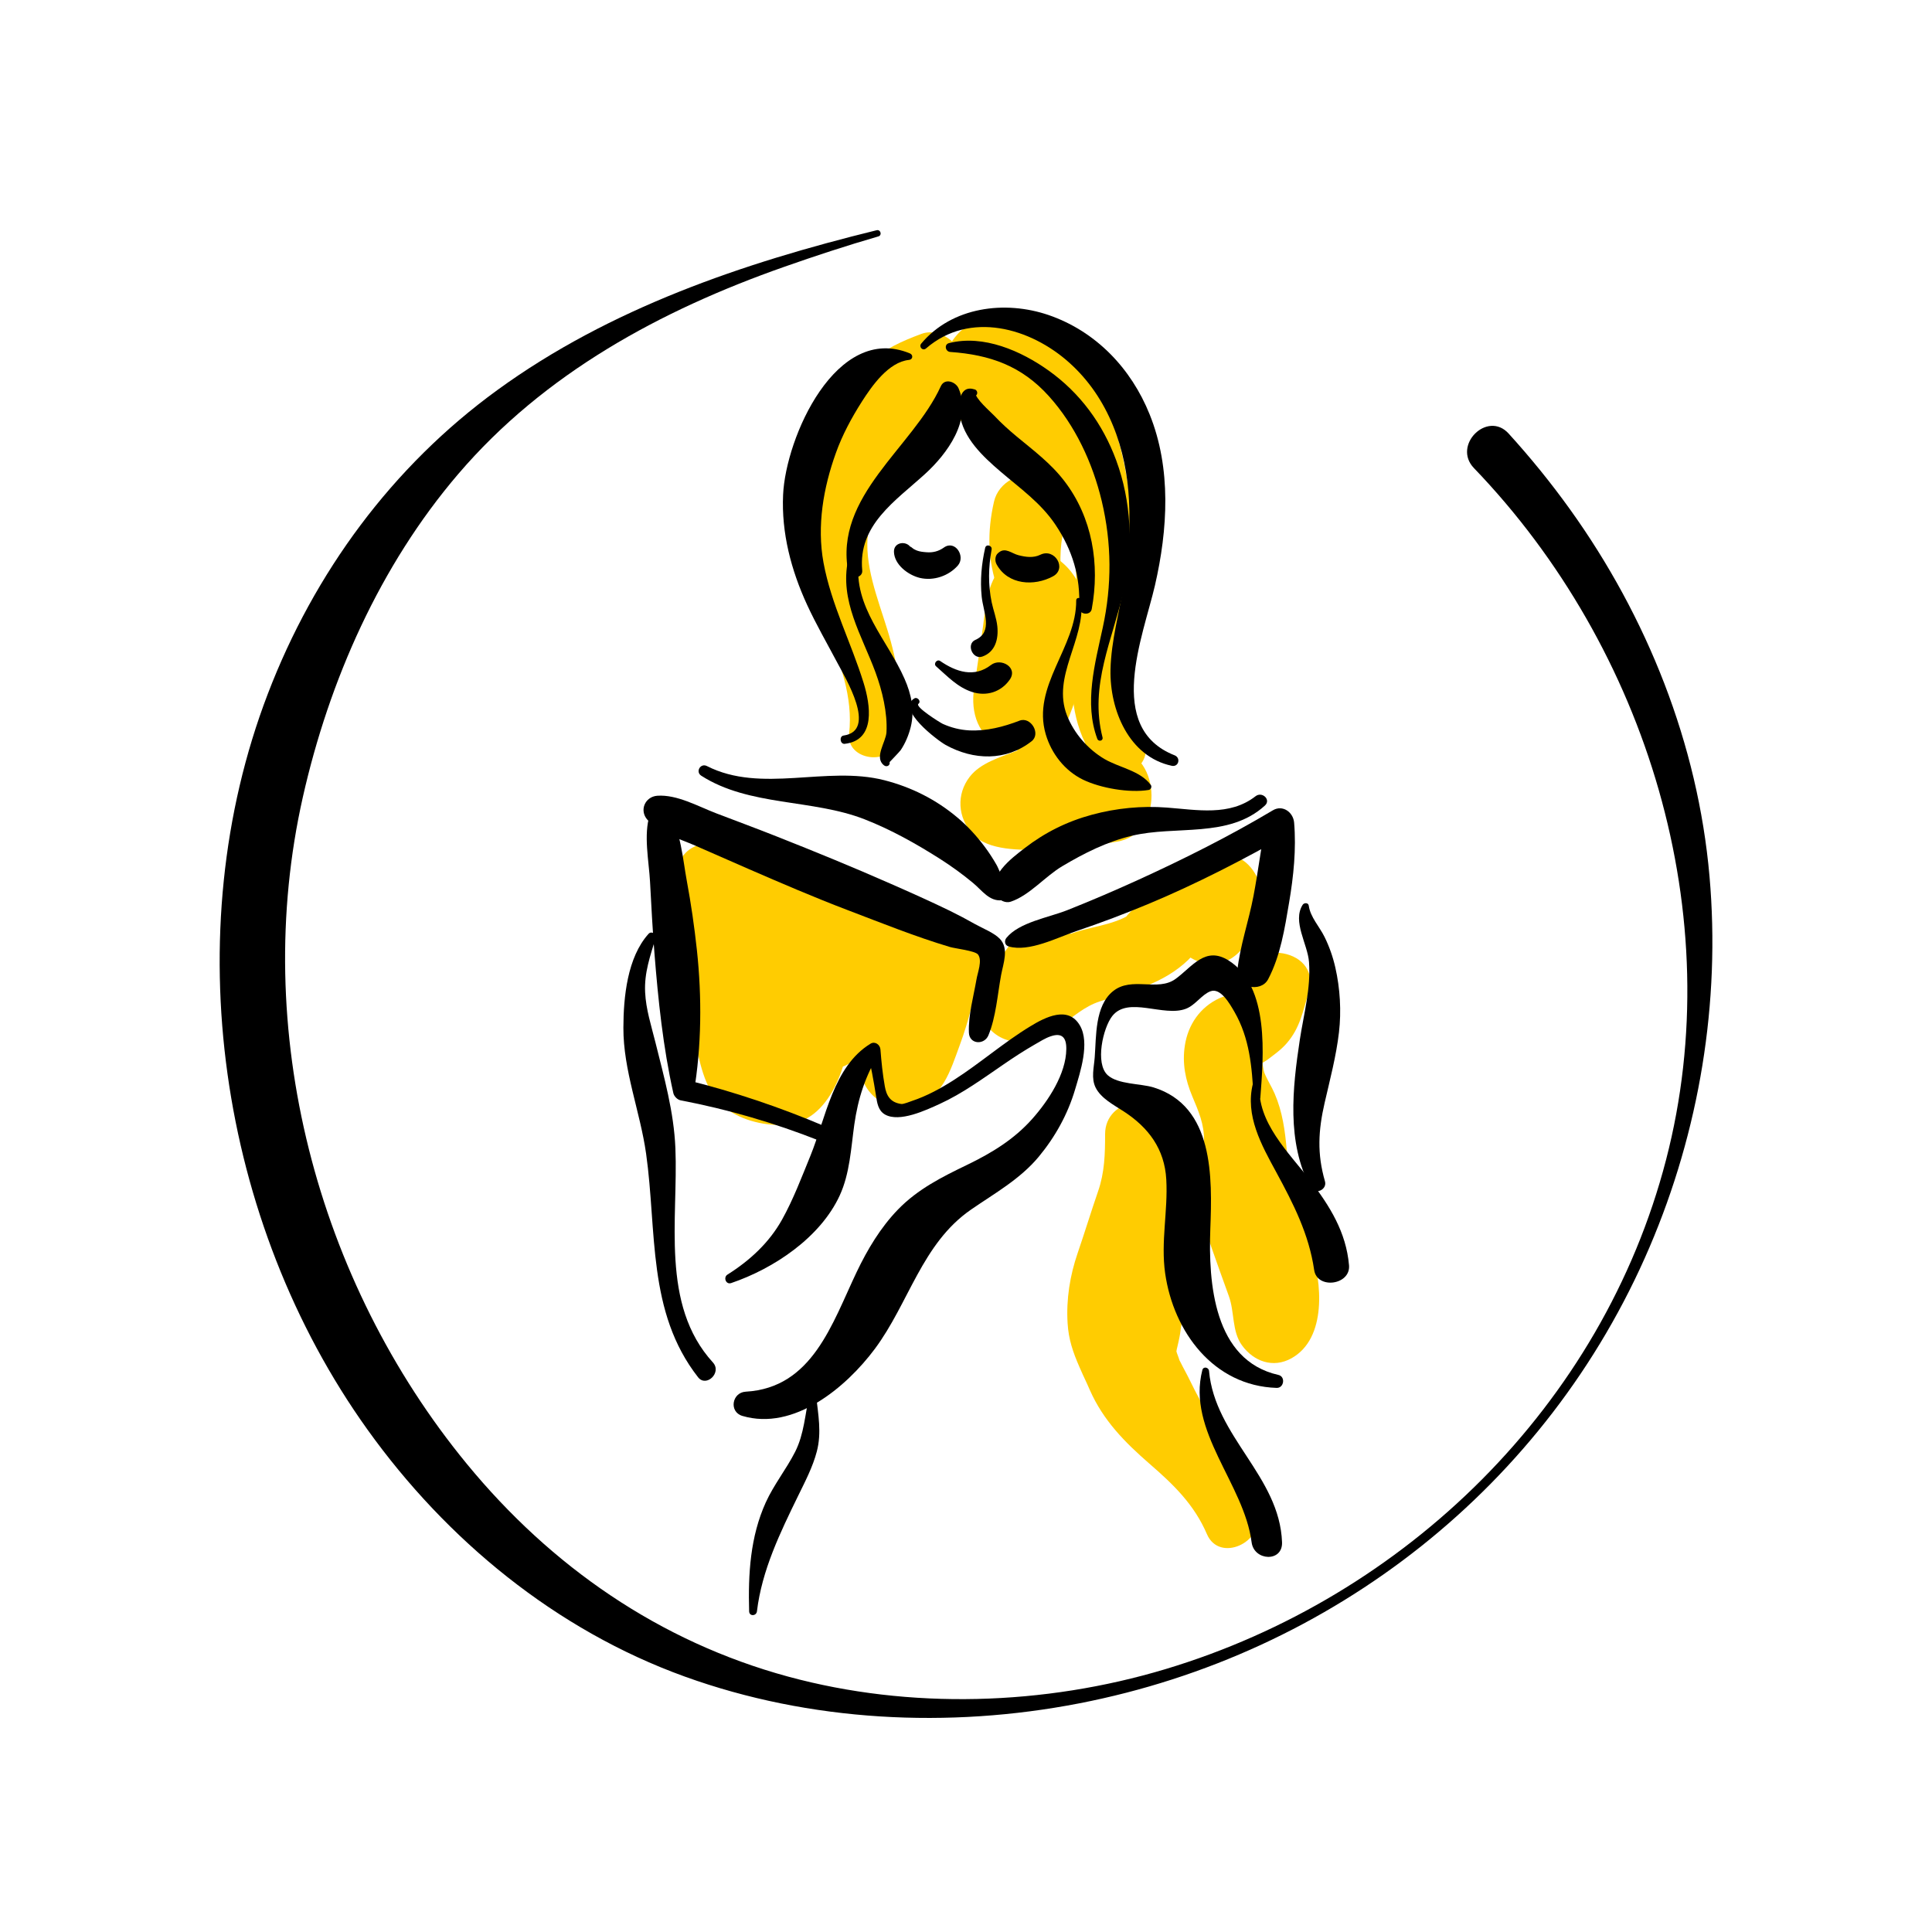 <?xml version="1.0" encoding="utf-8"?>
<!-- Generator: Adobe Illustrator 25.1.0, SVG Export Plug-In . SVG Version: 6.00 Build 0)  -->
<svg version="1.1" xmlns="http://www.w3.org/2000/svg" xmlns:xlink="http://www.w3.org/1999/xlink" x="0px" y="0px"
	 viewBox="0 0 240 240" style="enable-background:new 0 0 240 240;" xml:space="preserve">
<style type="text/css">
	.st0{fill:#FFFFFF;}
	.st1{fill:none;stroke:#000000;stroke-width:2;stroke-linecap:round;stroke-linejoin:round;stroke-miterlimit:10;}
	.st2{fill:none;stroke:#000000;stroke-width:4;stroke-linecap:round;stroke-linejoin:round;stroke-miterlimit:10;}
	.st3{fill:#FFCC01;}
	.st4{fill:#003399;}
	.st5{fill:#FF3333;}
	.st6{fill:none;stroke:#FFCC01;stroke-width:2;stroke-linecap:round;stroke-linejoin:round;stroke-miterlimit:10;}
</style>
<g id="ZONNES_TRANSP">
	<rect class="st0" width="240" height="240"/>
</g>
<g id="dessins">
	<g>
		<g>
			<path class="st3" d="M117.89,50.15c1.16,2.5,3.83,4.32,6.27,5.43c0.6,0.25,1.21,0.51,1.81,0.76c-0.66-0.28-0.75-0.31-0.27-0.08
				c0.37,0.24,0.79,0.41,1.16,0.63c1.05,0.62,1.15,0.67,1.71,1.16c3.28,2.86,4.49,7.1,4.97,11.3c1.02,8.91-3.12,18.16,3.15,25.92
				c1.14,1.41,3.52,1.16,4.71,0c1.42-1.38,1.1-3.3,0-4.71c-2.38-3.05-1.64-7.83-1.28-11.38c0.5-4.85,0.99-9.82,0.53-14.69
				c-0.42-4.42-1.16-8.81-2.78-12.96c-0.84-2.15-1.79-4.2-3.17-6.06c-1.18-1.59-2.24-2.79-3.96-3.86c-0.38-0.24-0.78-0.47-1.18-0.67
				c-0.67-0.45-1.4-0.73-2.18-0.83c-0.56-0.12-0.45-0.05,0.31,0.23c-2.54-1.68-6.64-1.12-8.69,1.12
				C116.71,43.97,116.49,47.13,117.89,50.15"/>
		</g>
		<g>
			<path class="st3" d="M114.48,41.47c-2.46,0.91-4.58,1.86-6.56,3.64c-1.96,1.78-3.45,3.85-4.74,6.15
				c-2.36,4.2-3.93,8.94-3.64,13.81c0.27,4.52,1.6,8.8,3.18,13.01c1.59,4.23,3.28,8.47,2.76,13.06c-0.38,3.36,5.23,4.1,5.91,0.8
				c0.86-4.15,0.37-8.19-0.73-12.24c-1.05-3.9-2.93-8.01-2.92-12.1c0.01-3.51,1.99-6.98,4.08-9.67c1.45-1.86,3.1-3.5,4.49-5.41
				c1.4-1.92,2.24-3.89,3.14-6.08C120.59,43.66,117.19,40.47,114.48,41.47"/>
		</g>
		<g>
			<path class="st3" d="M124.99,69.94c-2.31,1.89-2.51,5.14-2.87,7.83c-0.35,2.59-0.75,5.17-1.12,7.75
				c-0.44,3.04,0.49,6.04,3.57,7.28c2.59,1.04,6.43,0.32,7.7-2.52c2.62-5.84,5.45-16.88-1.29-21.11
				C128.99,67.9,126.68,68.56,124.99,69.94"/>
		</g>
		<g>
			<path class="st3" d="M120.8,103.58c1.94,2.16,6.07,1.98,8.78,2.01c3.13,0.04,6.07-0.57,9.14-1.03c5.84-0.89,5.69-10.61,0-11.65
				c-4.23-0.77-8.44-1.2-12.55,0.41c-1.95,0.76-4.39,1.46-5.71,3.18C118.79,98.66,118.96,101.55,120.8,103.58"/>
		</g>
		<g>
			<path class="st3" d="M84.03,108.71c-0.41,6.82,0.75,13.5,2.23,20.16c0.63,2.84,1.15,6.31,3.4,8.38c1.98,1.82,5.03,2.59,7.67,2.49
				c5.95-0.23,8.06-7.82,8.43-12.74c0.41-5.52-1.52-10.86-4.92-15.13c-2.23-2.79-6.76-0.99-7.62,2.01
				c-1.21,4.22-1.54,8.64-1.72,13.01c-0.1,2.49,2,4.69,4.4,4.98c2.22,0.26,5.22-1.1,5.56-3.63c0.85-6.32-2.1-12.01-1.91-18.31
				c-1.83,1.39-3.65,2.78-5.48,4.17c3.91,0.73,7.17,3.03,9.72,6.01c-0.24-1.85-0.48-3.71-0.72-5.56c-2.35,4.3-4.11,8.53-4.66,13.42
				c-0.23,2.07,1.66,4.13,3.53,4.64c2.23,0.61,4.12-0.5,5.44-2.21c2.05-2.67,4.42-5.11,6.87-7.4c-2.84-1.18-5.69-2.36-8.53-3.53
				c0.12,3.61,0.3,7.09,0.74,10.68c0.23,1.88,0.26,3.8,1.46,5.36c1.32,1.71,3.5,2.44,5.59,1.9c3.57-0.92,4.57-4.48,5.7-7.54
				c1.16-3.12,1.91-6.26,2.47-9.53c0.46-2.73-0.88-5.37-3.84-5.77c-2.9-0.39-5.01,1.76-5.23,4.54c-0.16,1.92-0.61,3.8-1.15,5.64
				c-0.27,0.91-0.53,1.86-0.91,2.73c-0.2,0.38-0.4,0.76-0.6,1.15c-0.56,0.94-0.52,0.96,0.12,0.07c0.8-0.22,1.6-0.43,2.39-0.65
				c-0.14,0.01-0.28,0.01-0.42,0.02c1.12,0.47,2.25,0.93,3.37,1.4c-0.11-0.09-0.22-0.17-0.33-0.26c0.41,0.71,0.82,1.41,1.23,2.12
				c-0.33-1.7,0.04-3.88,0.01-5.63c-0.04-2.09-0.4-4.15-0.59-6.23c-0.39-4.15-5.26-6.79-8.53-3.53c-2.99,2.97-5.65,6.2-8.12,9.61
				c2.93,1.24,5.87,2.47,8.8,3.71c0.88-3.38,1.58-6.92,3.12-10.07c0.94-1.91,0.75-3.99-0.72-5.56c-3.83-4.1-8.55-6.46-13.91-7.87
				c-3.01-0.79-5.11,1.42-5.48,4.17c-0.39,2.93-0.33,5.79,0.1,8.71c0.33,2.22,1.17,4.66,0.69,6.9l9.96,1.35
				c-0.1-3.53-0.31-7.1,0.38-10.58c-2.54,0.67-5.08,1.34-7.62,2.01c1.93,2.04,2.97,4.58,3,7.39c0.02,1.55-0.21,3.12-0.81,4.57
				c-0.09,0.27-0.21,0.52-0.35,0.77c-0.83,1.03-0.25,1.01,1.74-0.07c-0.13-0.1-1.95-0.47-2.08-0.41c-0.25,0.03-0.35-0.01-0.28-0.11
				c0.47,0.26,0.71,0.6,0.71,1.02c0,0-0.21-3.23-0.23-3.5c-0.21-2.28-0.37-4.58-0.7-6.84c-0.67-4.66-1.71-9.14-3.43-13.51
				C90.32,103.47,84.32,103.96,84.03,108.71"/>
		</g>
		<g>
			<path class="st3" d="M134.39,119.37c-0.01-0.11-0.01-0.23-0.02-0.34c-0.1-1.94-1.24-3.37-3.04-4c-4.42-1.54-7.3,4.26-8.98,7.38
				c-1.76,3.26,0.48,6.78,4.03,7.03c4.31,0.3,6.47-3.82,10.24-5.04c3.97-1.28,7.91-2.19,11.01-5.18c3.28-3.17-0.11-8.55-4.35-7.48
				c-0.83,0.21-1.54,0.49-2.22,1c1.5,2.57,3.01,5.15,4.51,7.72c2.65-2.01,5.25-4.39,8.11-6.09c-0.75,0.2-1.49,0.4-2.24,0.6
				c0.16,0,0.31,0,0.47,0c-1.27-0.73-2.55-1.46-3.82-2.19c0.09,0.13,0.17,0.26,0.26,0.39c-0.15-1.14-0.3-2.28-0.45-3.42
				c-0.09,0.32-0.67,1.11-1.11,1.5c-4.8,4.26,2.44,11.61,7.08,7.08c1.7-1.66,2.99-3.8,2.98-6.25c-0.01-2.42-1.24-5.12-3.75-5.81
				c-2.61-0.72-4.49,0.82-6.43,2.27c-1.87,1.4-3.73,2.79-5.6,4.19c-1.93,1.44-2.92,3.86-1.6,6.11c1.12,1.92,4.16,3.04,6.11,1.6
				c0.03-0.03,0.06-0.06,0.09-0.09c-1.45-2.49-2.9-4.99-4.35-7.48c-1.99,1.89-5.19,2.11-7.7,2.92c-1.54,0.5-3.12,1.1-4.5,1.97
				c-0.83,0.52-1.71,1.16-2.39,1.87c-0.68,0.7-0.56,0.42-0.33,0.45c1.34,2.34,2.69,4.69,4.03,7.03c0.57-1,1.04-2.03,1.51-3.08
				c0.23-0.52,0.46-1.05,0.7-1.57c0.44-0.84,0.5-1.03,0.19-0.56l-2.97,1.23c0.13,0.01,0.26,0.02,0.4,0.03
				c-1.19-0.68-2.39-1.37-3.58-2.05c0.07,0.1,0.14,0.19,0.21,0.29c1.07,1.47,2.71,2.37,4.56,1.86
				C133.07,122.81,134.48,121.12,134.39,119.37"/>
		</g>
		<g>
			<path class="st3" d="M154.59,122.2c0.11,0.92-2.26,1.41-3.11,1.8c-2.4,1.11-3.89,3.28-4.29,5.86c-0.35,2.22,0.06,4.28,0.92,6.33
				c0.76,1.81,1.5,3.48,1.45,5.47c-0.06,2.24-0.59,4.45-0.5,6.7c0.09,2.3,0.68,4.46,1.44,6.62c0.71,2.01,1.42,4.02,2.15,6.02
				c0.73,2,0.36,4.37,1.63,6.12c1.45,1.99,3.85,2.89,6.15,1.61c4.43-2.47,3.81-9.49,2.4-13.61c-1.43-4.14-2.6-7.83-2.98-12.2
				c-0.22-2.46-0.53-4.8-1.51-7.07c-0.38-0.89-0.94-1.73-1.29-2.62c-0.09-0.23-0.24-1.33-0.27-1.41c0.24,0.48-0.82,0.76,0.12,0.17
				c0.07-0.05,0.45-0.28,0.54-0.34c0.85-0.65,1.7-1.24,2.4-2.05c1.67-1.93,2.01-3.98,2.72-6.32
				C164.34,117.32,153.9,116.52,154.59,122.2"/>
		</g>
		<g>
			<path class="st3" d="M137.28,140.88c0,2.46-0.06,4.76-0.87,7.1c-0.88,2.55-1.66,5.12-2.54,7.68c-0.96,2.8-1.43,5.73-1.25,8.7
				c0.12,2.04,0.67,3.61,1.47,5.45c0.75,1.72,0.66,1.41,1.3,2.88c1.66,3.76,4.33,6.47,7.39,9.13c2.99,2.59,5.56,5.06,7.15,8.76
				c1.55,3.61,7.15,1,6.21-2.62c-0.98-3.73-3.06-6.97-4.95-10.29c-0.92-1.62-1.88-3.23-2.73-4.89c-0.42-0.82-0.81-1.66-1.25-2.47
				c-0.19-0.36-0.38-0.71-0.56-1.08c-0.46-0.94,0.36,1.19-0.23-0.55c-0.12-0.35-0.32-0.78-0.35-1.15c0.07,0.77,0.08,0.05,0.18-0.2
				c0.02-0.05,0.3-1.3,0.34-1.62c0.14-0.97,0.18-1.25,0.11-0.83c-0.04,0.24-0.02,0.13,0.06-0.32c0.51-2.93,0.92-5.77,1.02-8.74
				c0.09-2.82-0.2-5.5-0.91-8.24c-0.67-2.57-1.01-5.2-1.66-7.77C144.09,135.37,137.28,136.33,137.28,140.88"/>
		</g>
		<g>
			<path class="st3" d="M131.9,72.13c-0.32-2.47-0.21-4.98,0.49-7.37c0.69-2.4-0.84-5.03-3.23-5.68c-2.33-0.64-5.12,0.78-5.68,3.23
				c-0.85,3.71-0.81,7.31,0.49,10.91c0.68,1.89,2.35,3.21,4.43,2.89C130.17,75.83,132.16,74.14,131.9,72.13"/>
		</g>
		<g>
			<path d="M108.9,28.6c-16.6,4.07-33.15,9.7-47.1,19.84c-13.08,9.5-22.77,22.7-28.53,37.75c-11.4,29.75-6.09,65.62,12.38,91.4
				c9.84,13.74,23.42,24.9,39.39,30.67c15.57,5.63,32.81,6.48,49,3.34c31.54-6.12,58.2-27.06,70.87-56.67
				c6.19-14.46,8.83-30.39,7.45-46.08c-1.44-16.41-7.74-32.22-17.33-45.58c-2.36-3.29-4.91-6.43-7.63-9.42
				c-2.63-2.89-7.02,1.47-4.3,4.3c21.53,22.38,31.74,55.61,23.86,85.94c-7.91,30.45-32.31,54.29-62.2,63.26
				c-15.03,4.51-31.69,5.05-46.87,0.92c-15.97-4.35-29.42-13.67-39.89-26.41c-18.69-22.74-26.88-54-20.38-82.84
				c3.27-14.5,9.58-28.76,19.29-40.12c10.7-12.52,25.14-20.35,40.5-25.75c3.87-1.36,7.76-2.64,11.7-3.78
				C109.61,29.23,109.4,28.48,108.9,28.6"/>
		</g>
		<g>
			<path d="M80.72,101.22c-0.8,2.48-0.11,5.74,0.03,8.32c0.15,2.96,0.32,5.94,0.55,8.9c0.46,5.78,1.07,11.66,2.34,17.33
				c0.09,0.42,0.5,0.84,0.92,0.92c5.91,1.13,11.63,2.8,17.23,5.01c1.01,0.4,1.75-1.34,0.74-1.76c-5.59-2.38-11.37-4.33-17.27-5.79
				c0.31,0.54,0.62,1.08,0.92,1.63c0.98-5.83,1.02-11.9,0.39-17.77c-0.31-2.88-0.73-5.78-1.26-8.63c-0.49-2.63-0.73-6.22-2.28-8.45
				C82.41,100.02,81.07,100.14,80.72,101.22"/>
		</g>
		<g>
			<path d="M80.42,101.83c1.47,1.66,3.92,2.33,5.91,3.2c2.21,0.97,4.41,1.94,6.62,2.9c4.08,1.77,8.18,3.54,12.33,5.12
				c4.21,1.6,8.41,3.3,12.73,4.59c0.63,0.19,3.11,0.46,3.48,0.93c0.57,0.74-0.05,2.24-0.19,3.11c-0.37,2.15-1.02,4.4-0.94,6.59
				c0.05,1.48,1.92,1.58,2.43,0.33c0.94-2.29,1.12-5.03,1.57-7.47c0.27-1.45,1.01-3.31-0.17-4.52c-0.76-0.77-2.12-1.28-3.04-1.8
				c-1.04-0.59-2.1-1.15-3.18-1.68c-2.43-1.18-4.9-2.28-7.38-3.37c-4.63-2.04-9.3-3.95-14-5.81c-2.52-1-5.06-1.94-7.6-2.91
				c-2.28-0.87-4.88-2.36-7.34-2.19C80.12,98.97,79.39,100.67,80.42,101.83"/>
		</g>
		<g>
			<path d="M125.3,117.57c2.53,0.74,6.05-1.11,8.45-1.92c3.03-1.02,6.01-2.15,8.96-3.38c5.95-2.49,11.58-5.4,17.19-8.57
				c-0.86-0.66-1.72-1.32-2.58-1.98c-0.62,3.18-1,6.41-1.61,9.6c-0.59,3.11-1.67,6.15-2.01,9.29c-0.22,2.06,2.92,2.76,3.83,1.04
				c1.53-2.9,2.07-6.34,2.61-9.55c0.55-3.24,0.9-6.63,0.62-9.92c-0.11-1.28-1.42-2.25-2.64-1.52c-5.35,3.19-11.01,6.03-16.68,8.62
				c-2.92,1.33-5.87,2.6-8.85,3.78c-2.3,0.92-6,1.5-7.58,3.46C124.73,116.88,124.81,117.43,125.3,117.57"/>
		</g>
		<g>
			<path d="M90.82,159.39c5.31-1.8,11.1-5.67,13.5-10.9c1.25-2.73,1.39-5.82,1.8-8.76c0.47-3.32,1.38-6.08,3.12-8.96l-1.5-0.2
				c0.45,1.84,0.78,3.66,1.08,5.54c0.14,0.89,0.26,1.85,1.12,2.34c1.8,1.02,5.11-0.55,6.78-1.31c2.84-1.3,5.38-3.16,7.95-4.92
				c1.25-0.86,2.52-1.69,3.84-2.45c0.64-0.36,1.32-0.81,2.02-1.04c1.39-0.47,1.95,0.15,1.93,1.59c-0.03,3.09-2.24,6.43-4.22,8.66
				c-2.28,2.57-5.07,4.26-8.14,5.74c-3.11,1.5-6.09,3-8.53,5.51c-2.17,2.23-3.82,4.99-5.15,7.78c-3.06,6.42-5.5,14.4-13.79,14.87
				c-1.7,0.1-2.11,2.5-0.41,3.01c6.4,1.89,12.88-3.54,16.44-8.31c4.25-5.7,5.86-13.1,11.95-17.31c2.95-2.04,6.09-3.77,8.42-6.57
				c2.04-2.46,3.61-5.28,4.52-8.36c0.64-2.16,1.86-5.79,0.6-7.95c-1.46-2.51-4.32-1.02-6.16,0.1c-3.29,2-6.21,4.56-9.45,6.64
				c-1.65,1.06-3.4,2.02-5.27,2.64c-0.2,0.06-1.03,0.41-1.31,0.37c-1.38-0.19-1.85-1.05-2.05-2.22c-0.27-1.51-0.42-3.03-0.54-4.56
				c-0.05-0.59-0.67-1.05-1.23-0.71c-4.64,2.83-5.57,9.28-7.47,13.93c-1.08,2.64-2.13,5.43-3.52,7.92c-1.6,2.87-4,5.08-6.76,6.82
				C89.82,158.65,90.16,159.61,90.82,159.39"/>
		</g>
		<g>
			<path d="M156.57,136.28c0.38-5.06,1.17-13.73-3.94-16.96c-2.9-1.84-4.52,0.77-6.59,2.28c-2.23,1.63-5.45-0.36-7.79,1.54
				c-2.25,1.83-2.06,5.58-2.26,8.19c-0.09,1.27-0.47,2.61,0.12,3.79c0.67,1.33,2.28,2.16,3.48,2.94c3.09,2.01,5.08,4.67,5.29,8.46
				c0.22,3.92-0.7,7.72-0.14,11.66c1.04,7.27,6.02,13.98,13.85,14.23c0.91,0.03,1.13-1.4,0.22-1.61
				c-8.05-1.81-8.71-11.45-8.46-18.14c0.24-6.4,0.46-15.26-7.06-17.58c-1.6-0.49-4.41-0.36-5.69-1.52c-1.6-1.46-0.57-5.88,0.56-7.33
				c1.98-2.54,6.39,0.15,9.16-0.92c1.18-0.45,1.96-1.76,3.05-2.17c1.26-0.47,2.39,1.54,2.98,2.56c1.89,3.29,2.17,6.83,2.37,10.55
				C155.76,136.82,156.53,136.82,156.57,136.28"/>
		</g>
		<g>
			<path d="M155.64,134.62c-0.99,3.96,1.06,7.61,2.9,10.99c2.12,3.91,4.06,7.69,4.71,12.15c0.35,2.44,4.55,1.89,4.33-0.59
				c-0.36-4.11-2.37-7.32-4.83-10.54c-2.64-3.45-6.63-7.22-6.28-11.9C156.5,134.26,155.75,134.17,155.64,134.62"/>
		</g>
		<g>
			<path d="M125.56,112.01c2.34-0.78,4.28-3.16,6.42-4.42c2.73-1.62,5.49-3.01,8.59-3.76c5.48-1.33,12.06,0.35,16.56-3.76
				c0.8-0.73-0.35-1.79-1.16-1.16c-3.22,2.51-7.28,1.69-11.02,1.41c-3.12-0.24-6.28,0.07-9.31,0.89c-3.1,0.84-5.83,2.2-8.37,4.16
				c-1.66,1.28-4.74,3.57-3.42,5.95C124.15,111.87,124.94,112.22,125.56,112.01"/>
		</g>
		<g>
			<path d="M125.09,109.62c-0.63-0.39-0.95-1.59-1.31-2.21c-0.46-0.8-0.96-1.57-1.52-2.31c-0.97-1.28-2.07-2.49-3.3-3.52
				c-2.66-2.25-5.74-3.8-9.11-4.66c-7.21-1.84-15.26,1.69-22.04-1.76c-0.79-0.4-1.45,0.71-0.7,1.2c5.98,3.83,13.78,2.87,20.3,5.42
				c3.28,1.28,6.41,3.04,9.37,4.92c1.41,0.9,2.79,1.9,4.08,2.97c1.14,0.94,2.04,2.35,3.64,2.16
				C125.62,111.68,126.16,110.28,125.09,109.62"/>
		</g>
		<g>
			<path d="M142.96,97.51c-1.32-1.79-3.92-2.14-5.77-3.23c-2.05-1.21-3.78-3.19-4.65-5.42c-1.89-4.86,2.27-9.34,1.78-14.28
				c-0.04-0.39-0.63-0.41-0.63,0c0.05,5.85-5.56,10.62-3.78,16.65c0.71,2.4,2.35,4.5,4.6,5.61c2.19,1.07,5.8,1.69,8.19,1.29
				C142.96,98.09,143.12,97.72,142.96,97.51"/>
		</g>
		<g>
			<path d="M110.51,94.67c0,0,1.25-1.3,1.38-1.49c0.57-0.85,0.99-1.85,1.24-2.85c0.52-2.08,0.08-4.09-0.77-6.02
				c-2.13-4.85-6.37-8.91-5.68-14.61c0.09-0.75-1.16-0.91-1.32-0.18c-1.09,5.12,1.7,9.39,3.4,14.01c0.83,2.26,1.5,5.01,1.36,7.44
				c-0.07,1.2-1.57,3.13-0.31,4.1C110.13,95.33,110.6,95.11,110.51,94.67"/>
		</g>
		<g>
			<path d="M113.58,86.76c-2.26,1.34,2.87,5.21,3.89,5.78c3.47,1.92,7.5,2.03,10.68-0.46c1.19-0.93-0.1-3.09-1.49-2.56
				c-2,0.77-4.11,1.32-6.27,1.21c-1.14-0.06-2.24-0.34-3.28-0.81c-0.32-0.15-3.49-2.12-3.02-2.49
				C114.47,87.13,113.98,86.53,113.58,86.76"/>
		</g>
		<g>
			<path d="M111.05,68.54c0.04,1.61,1.77,2.9,3.22,3.25c1.7,0.4,3.57-0.24,4.71-1.53c1.01-1.14-0.33-3.24-1.73-2.24
				c-0.66,0.47-1.37,0.65-2.18,0.58c-0.38-0.03-0.81-0.07-1.17-0.21c-0.14-0.05-0.27-0.13-0.41-0.2c-0.08-0.04-0.55-0.47-0.36-0.2
				C112.54,67.12,111.02,67.36,111.05,68.54"/>
		</g>
		<g>
			<path d="M124.09,68.62c-0.03,0.03-0.07,0.05-0.1,0.08c-0.41,0.33-0.42,1-0.18,1.42c1.4,2.55,4.67,2.74,7,1.47
				c1.77-0.96,0.21-3.55-1.57-2.68c-0.87,0.43-1.82,0.29-2.72,0.06C125.7,68.77,124.9,67.96,124.09,68.62"/>
		</g>
		<g>
			<path d="M122.38,68.06c-0.45,2-0.64,4.02-0.43,6.07c0.19,1.89,1.46,4.37-0.79,5.36c-1.17,0.52-0.34,2.49,0.87,2.07
				c1.6-0.56,2.03-2.17,1.86-3.77c-0.11-1.02-0.49-1.97-0.7-2.97c-0.45-2.19-0.41-4.34-0.01-6.54
				C123.29,67.76,122.5,67.53,122.38,68.06"/>
		</g>
		<g>
			<path d="M116.28,82.77c1.4,1.22,2.65,2.6,4.48,3.19c1.8,0.58,3.61,0,4.68-1.54c1.05-1.52-1.12-2.75-2.34-1.81
				c-2.07,1.6-4.32,0.87-6.31-0.5C116.39,81.84,115.92,82.45,116.28,82.77"/>
		</g>
		<g>
			<path d="M116.87,47.98c-3.48,7.64-13.31,13.62-11.49,23.11c0.18,0.96,1.83,0.76,1.73-0.23c-0.54-5.65,4.12-8.62,7.8-11.98
				c2.78-2.53,5.83-6.7,4.18-10.61C118.75,47.43,117.36,46.91,116.87,47.98"/>
		</g>
		<g>
			<path d="M121.1,48.38c-1.94-0.64-2.07,1.78-1.88,3.06c0.42,2.97,2.87,5.26,5.03,7.11c2.45,2.1,5.04,3.91,6.86,6.63
				c2.1,3.13,3.14,6.5,2.94,10.27c-0.05,0.89,1.4,1.1,1.57,0.21c1.03-5.56,0.08-11.36-3.4-15.9c-1.67-2.19-3.83-3.8-5.93-5.54
				c-0.97-0.81-1.92-1.66-2.78-2.58c-0.51-0.54-2.42-2.16-2.36-2.92c-0.15,0.15-0.31,0.31-0.46,0.46c0.1,0.01,0.2,0.01,0.3,0.01
				C121.48,49.23,121.54,48.53,121.1,48.38"/>
		</g>
		<g>
			<path d="M113.03,43.9c-9.17-3.79-15.43,10.47-15.75,17.56c-0.22,4.75,1,9.36,2.97,13.65c1.13,2.45,2.48,4.79,3.74,7.17
				c1.02,1.94,5.03,8.49,0.81,9.09c-0.58,0.08-0.45,1.1,0.14,1.03c3.9-0.44,3.17-4.89,2.34-7.57c-1.55-5.01-4.02-9.74-4.98-14.93
				c-0.84-4.57-0.02-9.31,1.54-13.64c0.8-2.24,1.95-4.37,3.23-6.38c1.25-1.95,3.31-4.91,5.85-5.17
				C113.4,44.67,113.47,44.08,113.03,43.9"/>
		</g>
		<g>
			<path d="M118.04,43.72c4.95,0.35,8.88,1.73,12.28,5.52c3.26,3.63,5.41,8.27,6.54,12.99c1.25,5.25,1.27,10.46,0.13,15.73
				c-0.96,4.45-2.34,9.37-0.68,13.82c0.15,0.4,0.76,0.25,0.65-0.18c-1.66-6.49,1.26-12.12,2.65-18.34
				c1.19-5.31,0.93-10.98-0.96-16.1c-1.67-4.51-4.47-8.33-8.39-11.13c-3.4-2.43-8.09-4.5-12.36-3.41
				C117.25,42.77,117.43,43.68,118.04,43.72"/>
		</g>
		<g>
			<path d="M115.04,43.28c5.44-4.7,12.97-2.57,17.82,1.8c4.86,4.37,7.08,10.7,7.39,17.12c0.17,3.44-0.08,6.92-0.63,10.31
				c-0.57,3.56-1.59,7.08-1.67,10.7c-0.1,4.97,2.27,10.78,7.61,11.92c0.86,0.18,1.15-0.98,0.36-1.3c-8.68-3.4-3.91-14.79-2.45-21.1
				c1.6-6.95,2.06-14.52-0.66-21.26c-2.29-5.7-6.67-10.31-12.54-12.33c-5.42-1.86-12-1.03-15.83,3.54
				C114.1,43.1,114.63,43.64,115.04,43.28"/>
		</g>
		<g>
			<path d="M80.57,116c-2.65,2.93-3.12,7.88-3.13,11.66c-0.02,5.32,2.08,10.42,2.82,15.64c1.36,9.62,0.11,19.68,6.46,27.79
				c1.01,1.29,2.99-0.58,1.84-1.84c-6.56-7.19-4.29-17.83-4.66-26.63c-0.19-4.51-1.4-8.78-2.48-13.13
				c-0.51-2.05-1.18-4.09-1.28-6.23c-0.12-2.42,0.63-4.49,1.31-6.75C81.59,116.02,80.92,115.61,80.57,116"/>
		</g>
		<g>
			<path d="M161.82,112.4c-1.31,2.07,0.63,4.89,0.79,7.11c0.24,3.27-0.65,6.44-1.14,9.64c-0.91,6.01-1.66,12.74,1.32,18.35
				c0.53,0.99,2.11,0.31,1.8-0.76c-0.99-3.43-0.83-6.29-0.04-9.74c0.66-2.88,1.44-5.81,1.78-8.75c0.31-2.65,0.14-5.47-0.45-8.06
				c-0.3-1.32-0.75-2.61-1.35-3.82c-0.63-1.27-1.75-2.44-1.95-3.86C162.53,112.11,162,112.12,161.82,112.4"/>
		</g>
		<g>
			<path d="M100.56,173.27c-0.57,2.41-0.65,4.84-1.79,7.09c-1.1,2.16-2.63,4.05-3.64,6.27c-1.94,4.28-2.2,8.91-2.07,13.54
				c0.02,0.64,0.89,0.6,0.97,0c0.61-5.11,2.89-9.79,5.12-14.36c0.87-1.78,1.82-3.59,2.32-5.51c0.61-2.32,0.17-4.58-0.09-6.92
				C101.34,172.95,100.68,172.77,100.56,173.27"/>
		</g>
		<g>
			<path d="M149.36,170.19c-1.95,7.61,5.19,14.12,6.12,21.4c0.3,2.33,3.87,2.5,3.78,0c-0.3-8.22-8.34-13.11-9.07-21.29
				C150.15,169.85,149.49,169.7,149.36,170.19"/>
		</g>
	</g>
</g>
</svg>
